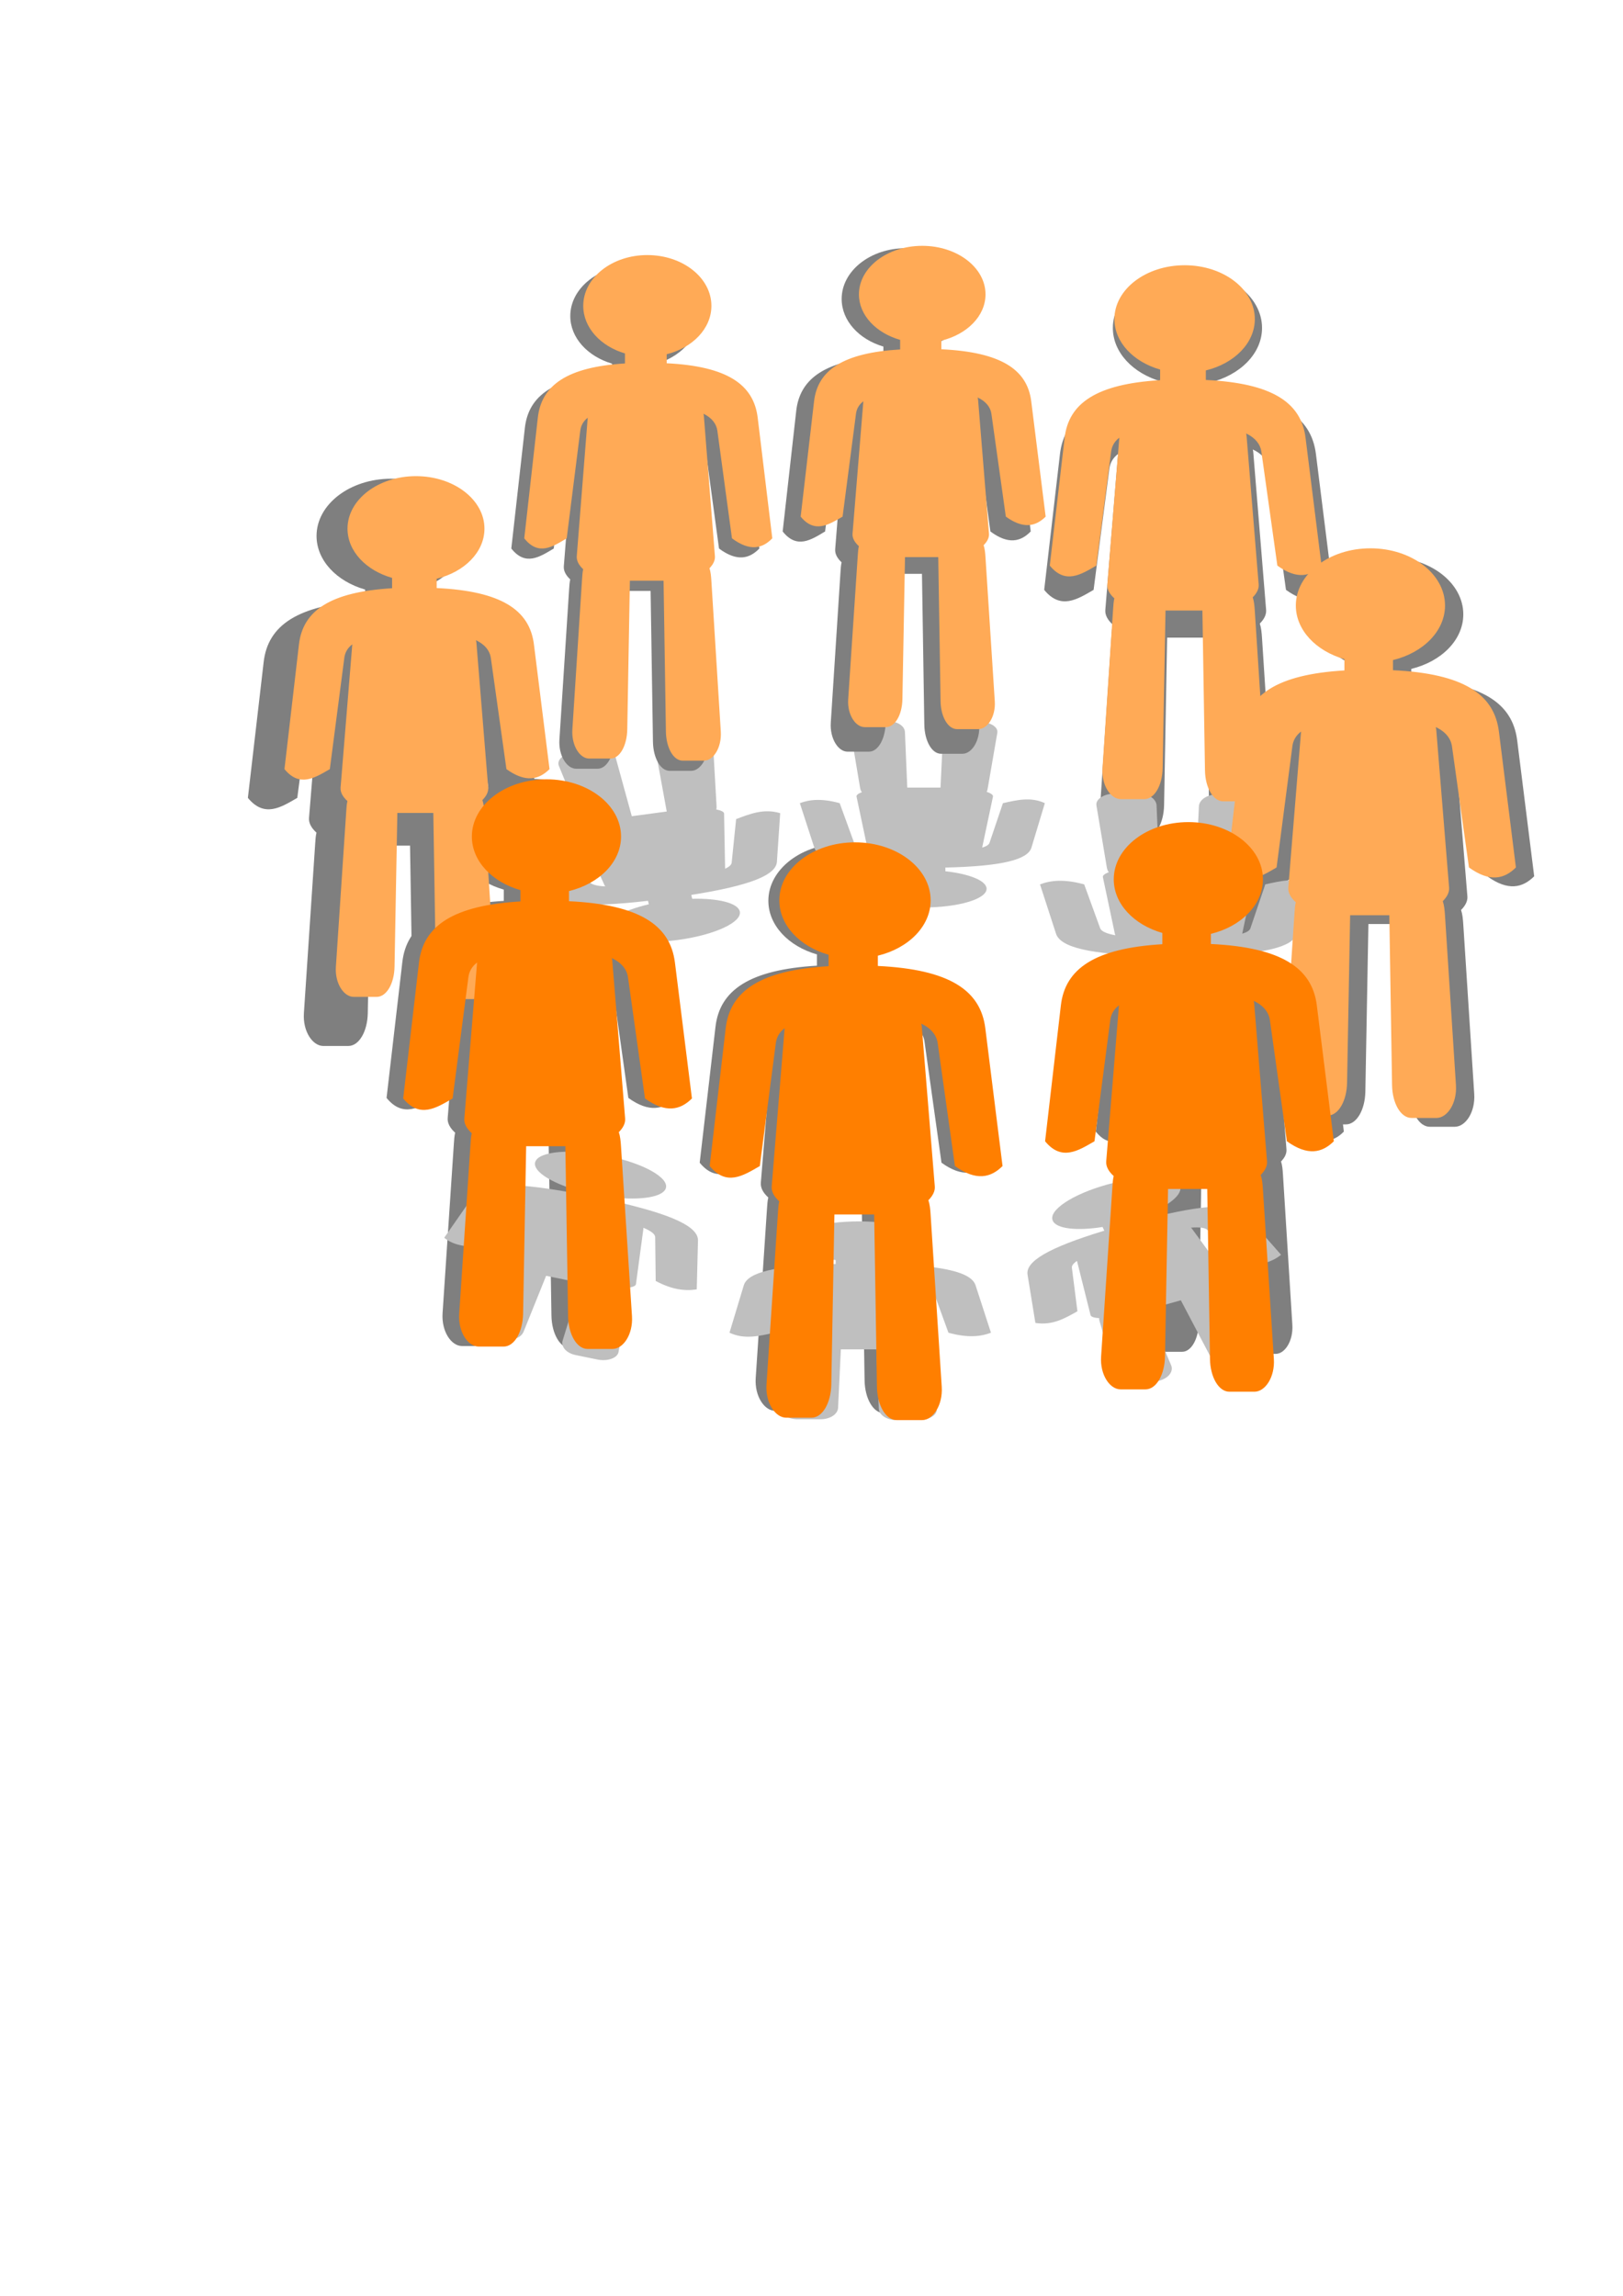 <?xml version="1.0"?><svg width="744.094" height="1052.362" xmlns="http://www.w3.org/2000/svg" xmlns:xlink="http://www.w3.org/1999/xlink">
 <title>population</title>
 <defs>
  <linearGradient id="linearGradient3877">
   <stop offset="0" id="stop3879" stop-color="#19aeff"/>
   <stop offset="1" id="stop3881" stop-color="#005c94"/>
  </linearGradient>
  <linearGradient id="linearGradient3865">
   <stop offset="0" id="stop3867" stop-color="#dc0000"/>
   <stop offset="1" id="stop3869" stop-color="#ff4141"/>
  </linearGradient>
  <linearGradient id="linearGradient3855">
   <stop offset="0" id="stop3857" stop-color="#cccccc"/>
   <stop offset="1" id="stop3859" stop-color="#999999"/>
  </linearGradient>
  <linearGradient id="linearGradient3847">
   <stop offset="0" id="stop3849" stop-color="#005c94"/>
   <stop offset="1" id="stop3851" stop-color="#0084c8"/>
  </linearGradient>
  <linearGradient id="linearGradient3839">
   <stop offset="0" id="stop3841" stop-color="#0084c8"/>
   <stop offset="1" id="stop3843" stop-color="#0084c8"/>
  </linearGradient>
  <linearGradient id="linearGradient3831">
   <stop offset="0" id="stop3833" stop-color="#b50000"/>
   <stop offset="1" id="stop3835" stop-color="#ff6600"/>
  </linearGradient>
  <linearGradient id="linearGradient3819">
   <stop offset="0" id="stop3821" stop-color="#ff6600"/>
   <stop offset="1" id="stop3823" stop-opacity="0" stop-color="#ff6600"/>
  </linearGradient>
  <linearGradient xlink:href="#linearGradient3819" id="linearGradient3825" x1="-245.714" y1="646.648" x2="-382.857" y2="646.648" gradientUnits="userSpaceOnUse" gradientTransform="translate(-22.857,-5.714)"/>
  <linearGradient xlink:href="#linearGradient3831" id="linearGradient3837" x1="-222.857" y1="463.791" x2="-377.143" y2="452.362" gradientUnits="userSpaceOnUse"/>
  <linearGradient xlink:href="#linearGradient3839" id="linearGradient3845" x1="-34.286" y1="166.648" x2="142.857" y2="189.505" gradientUnits="userSpaceOnUse"/>
  <linearGradient xlink:href="#linearGradient3847" id="linearGradient3853" x1="491.429" y1="80.934" x2="337.143" y2="69.505" gradientUnits="userSpaceOnUse"/>
  <linearGradient xlink:href="#linearGradient3855" id="linearGradient3861" x1="777.143" y1="75.219" x2="931.429" y2="35.219" gradientUnits="userSpaceOnUse"/>
  <linearGradient xlink:href="#linearGradient3865" id="linearGradient3871" x1="22.857" y1="783.791" x2="222.857" y2="789.505" gradientUnits="userSpaceOnUse" gradientTransform="translate(-5.714,17.143)"/>
  <linearGradient xlink:href="#linearGradient3877" id="linearGradient3883" x1="-765.714" y1="869.505" x2="1434.286" y2="772.362" gradientUnits="userSpaceOnUse"/>
  <filter id="svg_4_blur" x="-50%" y="-50%" width="200%" height="200%">
   <feGaussianBlur stdDeviation="8.8"/>
  </filter>
  <filter id="svg_3_blur" x="-50%" y="-50%" width="200%" height="200%">
   <feGaussianBlur stdDeviation="10"/>
  </filter>
  <filter id="svg_2_blur" x="-50%" y="-50%" width="200%" height="200%">
   <feGaussianBlur stdDeviation="10"/>
  </filter>
  <filter id="svg_9_blur" x="-50%" y="-50%" width="200%" height="200%">
   <feGaussianBlur stdDeviation="10"/>
  </filter>
  <filter id="svg_13_blur" x="-50%" y="-50%" width="200%" height="200%">
   <feGaussianBlur stdDeviation="10"/>
  </filter>
 </defs>
 <g>
  <title>Layer 1</title>
  <g externalResourcesRequired="false" id="layer1">
   <path d="m242.907,356.979c-18.887,0 -34.203,11.74 -34.203,26.223c0,11.265 9.265,20.868 22.269,24.58l0,5.17c-31.009,1.845 -44.565,11.265 -46.512,28.022l-7.237,62.297c7.55,9.219 15.101,4.387 22.652,0l7.237,-55.557c0.326,-2.5 1.473,-4.837 3.984,-6.747l-5.846,71.501c-0.203,2.48 1.254,4.796 3.422,6.749c-0.376,1.54 -0.471,3.231 -0.589,5.002l-5.181,77.753c-0.554,8.312 3.973,15.027 8.913,15.027l11.465,0c4.94,0 8.761,-6.704 8.913,-15.027l1.404,-76.815l17.968,0c0,0.003 -0,0.006 0,0.008l1.255,77.893c0.134,8.323 3.973,15.027 8.913,15.027l11.465,0c4.94,0 9.45,-6.715 8.913,-15.027l-5.032,-77.893c-0.152,-2.348 -0.364,-4.548 -1.003,-6.451c1.84,-1.843 3.08,-3.976 2.895,-6.246l-5.846,-71.781c-0.049,-0.605 -0.091,-1.2 -0.261,-1.778c4.557,2.158 6.931,5.32 7.42,8.805l7.794,55.557c9.558,6.879 16.19,5.317 21.521,0l-7.794,-62.297c-2.141,-17.109 -16.193,-26.57 -48.565,-28.123l0,-4.647c13.835,-3.36 23.861,-13.283 23.861,-25.004c0,-14.483 -15.307,-26.223 -34.195,-26.223l0,0z" stroke-dashoffset="0" stroke-miterlimit="4" stroke-linecap="round" stroke-width="0" stroke="#16150e" fill="#7f7f7f" filter="url(#svg_13_blur)" id="svg_16"/>
   <path d="m179.329,219.436c-18.887,0 -34.203,11.74 -34.203,26.223c0,11.265 9.265,20.868 22.269,24.58l0,5.17c-31.008,1.845 -44.565,11.265 -46.512,28.022l-7.237,62.297c7.55,9.219 15.101,4.387 22.652,0l7.237,-55.557c0.326,-2.5 1.473,-4.836 3.984,-6.747l-5.846,71.501c-0.203,2.48 1.254,4.796 3.422,6.749c-0.376,1.54 -0.471,3.231 -0.589,5.002l-5.181,77.753c-0.554,8.312 3.973,15.027 8.913,15.027l11.465,0c4.94,0 8.761,-6.704 8.913,-15.027l1.404,-76.815l17.968,0c0,0.003 -0,0.006 0,0.008l1.255,77.893c0.134,8.324 3.973,15.027 8.913,15.027l11.465,0c4.94,0 9.45,-6.715 8.913,-15.027l-5.032,-77.893c-0.152,-2.348 -0.364,-4.548 -1.003,-6.451c1.84,-1.843 3.08,-3.976 2.895,-6.246l-5.846,-71.781c-0.049,-0.605 -0.091,-1.2 -0.261,-1.778c4.557,2.158 6.931,5.32 7.42,8.805l7.794,55.557c9.558,6.879 16.19,5.317 21.521,0l-7.794,-62.297c-2.141,-17.109 -16.193,-26.57 -48.565,-28.123l0,-4.647c13.835,-3.36 23.861,-13.283 23.861,-25.004c0,-14.483 -15.307,-26.223 -34.195,-26.223l0,0z" stroke-dashoffset="0" stroke-miterlimit="4" stroke-linecap="round" stroke-width="0" stroke="#16150e" fill="#7f7f7f" filter="url(#svg_13_blur)" id="svg_17"/>
   <path d="m386.472,386.676c-18.887,0 -34.203,11.74 -34.203,26.223c0,11.265 9.265,20.868 22.269,24.581l0,5.17c-31.008,1.845 -44.565,11.265 -46.512,28.022l-7.237,62.297c7.551,9.219 15.101,4.387 22.652,0l7.237,-55.557c0.326,-2.5 1.473,-4.837 3.984,-6.747l-5.846,71.501c-0.203,2.48 1.254,4.796 3.422,6.749c-0.376,1.54 -0.471,3.231 -0.589,5.002l-5.181,77.753c-0.554,8.312 3.973,15.027 8.913,15.027l11.465,0c4.94,0 8.761,-6.704 8.913,-15.027l1.405,-76.815l17.968,0c0,0.003 -0,0.006 0,0.008l1.255,77.893c0.134,8.324 3.973,15.027 8.913,15.027l11.465,0c4.94,0 9.45,-6.715 8.913,-15.027l-5.032,-77.893c-0.152,-2.348 -0.364,-4.548 -1.003,-6.451c1.84,-1.843 3.08,-3.976 2.895,-6.247l-5.846,-71.781c-0.049,-0.605 -0.091,-1.2 -0.261,-1.778c4.557,2.158 6.931,5.32 7.42,8.805l7.794,55.557c9.558,6.878 16.19,5.317 21.521,0l-7.794,-62.297c-2.141,-17.109 -16.193,-26.57 -48.565,-28.123l0,-4.646c13.835,-3.36 23.861,-13.283 23.861,-25.004c0,-14.483 -15.307,-26.223 -34.195,-26.223l0,0z" stroke-dashoffset="0" stroke-miterlimit="4" stroke-linecap="round" stroke-width="0" stroke="#16150e" fill="#7f7f7f" filter="url(#svg_13_blur)" id="svg_15"/>
   <path d="m558.82,388.851c-16.225,0 -29.382,10.42 -29.382,23.274c0,9.998 7.959,18.521 19.13,21.817l0,4.589c-26.638,1.638 -38.283,9.999 -39.956,24.872l-6.217,55.293c6.486,8.183 12.972,3.894 19.458,0l6.217,-49.31c0.28,-2.219 1.266,-4.293 3.422,-5.989l-5.022,63.462c-0.174,2.201 1.078,4.257 2.94,5.99c-0.323,1.367 -0.405,2.868 -0.506,4.44l-4.451,69.01c-0.476,7.377 3.413,13.338 7.657,13.338l9.849,0c4.244,0 7.526,-5.95 7.657,-13.338l1.207,-68.178l15.435,0c0,0.003 0,0.005 0,0.008l1.078,69.135c0.115,7.388 3.413,13.338 7.657,13.338l9.849,0c4.244,0 8.118,-5.96 7.657,-13.338l-4.323,-69.134c-0.13,-2.084 -0.313,-4.037 -0.861,-5.726c1.581,-1.636 2.645,-3.529 2.487,-5.544l-5.022,-63.71c-0.042,-0.537 -0.078,-1.065 -0.224,-1.578c3.915,1.916 5.954,4.722 6.374,7.815l6.695,49.31c8.211,6.105 13.908,4.719 18.487,0l-6.695,-55.293c-1.839,-15.186 -13.91,-23.583 -41.72,-24.961l0,-4.124c11.885,-2.982 20.497,-11.789 20.497,-22.192c0,-12.854 -13.15,-23.274 -29.375,-23.274l0,-0.001z" stroke-dashoffset="0" stroke-miterlimit="4" stroke-linecap="round" stroke-width="0" stroke="#16150e" fill="#7f7f7f" filter="url(#svg_9_blur)" id="svg_11"/>
   <path d="m636.684,255.384c-18.887,0 -34.203,11.74 -34.203,26.223c0,11.265 9.265,20.868 22.269,24.581l0,5.17c-31.008,1.845 -44.565,11.265 -46.512,28.022l-7.237,62.297c7.551,9.219 15.101,4.387 22.652,0l7.237,-55.557c0.326,-2.5 1.473,-4.837 3.984,-6.747l-5.846,71.501c-0.203,2.48 1.254,4.796 3.422,6.749c-0.376,1.54 -0.471,3.231 -0.589,5.002l-5.181,77.753c-0.554,8.312 3.973,15.027 8.913,15.027l11.465,0c4.94,0 8.761,-6.704 8.913,-15.027l1.404,-76.815l17.968,0c0,0.003 -0,0.005 0,0.008l1.255,77.893c0.134,8.324 3.973,15.027 8.913,15.027l11.465,0c4.94,0 9.45,-6.715 8.913,-15.027l-5.032,-77.893c-0.152,-2.348 -0.364,-4.548 -1.003,-6.451c1.84,-1.843 3.08,-3.976 2.895,-6.247l-5.846,-71.781c-0.049,-0.605 -0.091,-1.2 -0.261,-1.778c4.557,2.158 6.931,5.32 7.42,8.805l7.794,55.557c9.558,6.879 16.19,5.317 21.521,0l-7.794,-62.297c-2.141,-17.109 -16.193,-26.57 -48.565,-28.123l0,-4.647c13.835,-3.36 23.861,-13.283 23.861,-25.004c0,-14.483 -15.307,-26.223 -34.195,-26.223l0,0z" stroke-dashoffset="0" stroke-miterlimit="4" stroke-linecap="round" stroke-width="0" stroke="#16150e" fill="#7f7f7f" id="svg_13" filter="url(#svg_13_blur)"/>
   <path d="m544.411,124.095c-18.887,0 -34.204,11.74 -34.204,26.223c0,11.265 9.265,20.868 22.269,24.581l0,5.17c-31.009,1.845 -44.565,11.265 -46.512,28.022l-7.237,62.297c7.55,9.219 15.101,4.387 22.652,0l7.237,-55.557c0.326,-2.5 1.473,-4.837 3.984,-6.747l-5.846,71.501c-0.203,2.48 1.254,4.796 3.422,6.749c-0.376,1.54 -0.471,3.231 -0.589,5.002l-5.181,77.753c-0.554,8.312 3.973,15.027 8.913,15.027l11.465,0c4.94,0 8.761,-6.704 8.913,-15.027l1.404,-76.815l17.968,0c0,0.003 -0,0.005 0,0.008l1.255,77.893c0.134,8.324 3.973,15.027 8.913,15.027l11.465,0c4.94,0 9.45,-6.715 8.913,-15.027l-5.032,-77.893c-0.152,-2.348 -0.364,-4.548 -1.003,-6.451c1.84,-1.843 3.08,-3.976 2.895,-6.247l-5.846,-71.781c-0.049,-0.605 -0.091,-1.2 -0.261,-1.778c4.557,2.158 6.931,5.32 7.42,8.805l7.794,55.557c9.558,6.879 16.19,5.317 21.521,0l-7.794,-62.297c-2.141,-17.109 -16.193,-26.57 -48.565,-28.123l0,-4.647c13.835,-3.36 23.861,-13.283 23.861,-25.004c0,-14.483 -15.307,-26.223 -34.195,-26.223l0,0l0,-0z" stroke-dashoffset="0" stroke-miterlimit="4" stroke-linecap="round" stroke-width="0" stroke="#16150e" fill="#7f7f7f" filter="url(#svg_13_blur)" id="svg_14"/>
   <path d="m190.718,218.258c-17.339,0 -31.399,10.777 -31.399,24.072c0,10.341 8.506,19.156 20.443,22.565l0,4.746c-28.466,1.694 -40.911,10.341 -42.698,25.724l-6.644,57.189c6.931,8.463 13.863,4.027 20.794,0l6.644,-51.001c0.299,-2.295 1.352,-4.44 3.657,-6.194l-5.366,65.638c-0.186,2.277 1.152,4.403 3.141,6.196c-0.345,1.414 -0.433,2.966 -0.541,4.592l-4.757,71.377c-0.508,7.631 3.647,13.795 8.182,13.795l10.525,0c4.535,0 8.043,-6.154 8.182,-13.795l1.289,-70.516l16.494,0c0,0.003 -0,0.005 0,0.008l1.152,71.506c0.123,7.641 3.647,13.795 8.182,13.795l10.525,0c4.535,0 8.675,-6.165 8.182,-13.795l-4.619,-71.506c-0.139,-2.155 -0.334,-4.175 -0.921,-5.922c1.689,-1.692 2.827,-3.65 2.657,-5.734l-5.366,-65.895c-0.045,-0.556 -0.083,-1.101 -0.24,-1.632c4.183,1.981 6.363,4.884 6.812,8.083l7.155,51.001c8.774,6.314 14.862,4.881 19.756,0l-7.155,-57.189c-1.965,-15.706 -14.865,-24.392 -44.583,-25.817l0,-4.265c12.701,-3.084 21.904,-12.194 21.904,-22.953c0,-13.295 -14.052,-24.072 -31.391,-24.072l0,-0z" id="path3779" stroke-dashoffset="0" stroke-miterlimit="4" stroke-linecap="round" stroke-width="0" stroke="#16150e" fill="#ffaa56"/>
   <path d="m539.58,458.426c17.776,0 32.191,-4.256 32.191,-9.506c0,-4.084 -8.72,-7.565 -20.959,-8.911l0,-1.874c29.184,-0.669 41.944,-4.084 43.776,-10.159l6.812,-22.584c-7.106,-3.342 -14.213,-1.59 -21.319,0l-6.812,20.141c-0.307,0.906 -1.387,1.753 -3.75,2.446l5.502,-25.921c0.191,-0.899 -1.181,-1.739 -3.221,-2.447c0.354,-0.558 0.444,-1.171 0.555,-1.813l4.877,-28.188c0.521,-3.013 -3.74,-5.448 -8.389,-5.448l-10.791,0c-4.649,0 -8.246,2.43 -8.389,5.448l-1.322,27.848l-16.911,0c0,-0.001 0,-0.002 0,-0.003l-1.181,-28.238c-0.126,-3.018 -3.74,-5.448 -8.389,-5.448l-10.791,0c-4.65,0 -8.894,2.434 -8.389,5.448l4.736,28.238c0.143,0.851 0.343,1.649 0.944,2.339c-1.732,0.668 -2.898,1.441 -2.724,2.265l5.502,26.023c0.047,0.219 0.085,0.435 0.246,0.645c-4.289,-0.782 -6.523,-1.929 -6.983,-3.192l-7.335,-20.141c-8.995,-2.494 -15.237,-1.927 -20.255,0l7.336,22.584c2.015,6.203 15.24,9.632 45.708,10.195l0,1.684c-13.021,1.218 -22.457,4.815 -22.457,9.064c0,5.25 14.407,9.506 32.183,9.506l0,0z" stroke-dashoffset="0" stroke-miterlimit="4" stroke-linecap="round" stroke-width="0" stroke="#16150e" fill="#bfbfbf" id="svg_2" filter="url(#svg_2_blur)"/>
   <path d="m543.114,121.584c-17.776,0 -32.191,11.049 -32.191,24.68c0,10.602 8.72,19.64 20.959,23.134l0,4.866c-29.184,1.737 -41.944,10.602 -43.776,26.374l-6.811,58.633c7.106,8.677 14.212,4.129 21.319,0l6.812,-52.289c0.307,-2.353 1.387,-4.552 3.75,-6.35l-5.502,67.295c-0.191,2.334 1.181,4.514 3.221,6.352c-0.354,1.449 -0.444,3.041 -0.555,4.708l-4.877,73.179c-0.521,7.823 3.74,14.143 8.389,14.143l10.791,0c4.649,0 8.246,-6.309 8.389,-14.143l1.322,-72.297l16.911,0c0,0.004 -0,0.006 0,0.008l1.181,73.311c0.126,7.834 3.74,14.144 8.389,14.144l10.791,0c4.649,0 8.894,-6.32 8.389,-14.144l-4.736,-73.311c-0.143,-2.21 -0.343,-4.281 -0.944,-6.072c1.732,-1.734 2.898,-3.742 2.724,-5.879l-5.502,-67.558c-0.046,-0.57 -0.085,-1.129 -0.246,-1.674c4.289,2.031 6.523,5.007 6.984,8.287l7.336,52.289c8.995,6.474 15.237,5.004 20.255,0l-7.336,-58.633c-2.015,-16.103 -15.24,-25.007 -45.708,-26.468l0,-4.373c13.021,-3.162 22.457,-12.502 22.457,-23.533c0,-13.631 -14.407,-24.68 -32.183,-24.68l0,-0z" id="path3789" stroke-dashoffset="0" stroke-miterlimit="4" stroke-linecap="round" stroke-width="0" stroke="#16150e" fill="#ffaa56"/>
   <path d="m628.302,251.341c-18.887,0 -34.203,11.74 -34.203,26.223c0,11.265 9.265,20.868 22.269,24.581l0,5.17c-31.009,1.845 -44.565,11.265 -46.512,28.022l-7.237,62.297c7.55,9.219 15.101,4.387 22.651,0l7.237,-55.557c0.326,-2.5 1.473,-4.837 3.984,-6.747l-5.846,71.501c-0.203,2.48 1.254,4.796 3.422,6.749c-0.376,1.54 -0.471,3.231 -0.589,5.002l-5.181,77.753c-0.554,8.312 3.973,15.027 8.913,15.027l11.465,0c4.94,0 8.761,-6.704 8.913,-15.027l1.404,-76.815l17.968,0c0,0.003 -0,0.005 0,0.008l1.255,77.893c0.134,8.324 3.973,15.027 8.913,15.027l11.465,0c4.94,0 9.45,-6.715 8.913,-15.027l-5.032,-77.893c-0.152,-2.348 -0.364,-4.548 -1.003,-6.451c1.84,-1.843 3.08,-3.976 2.895,-6.247l-5.846,-71.781c-0.049,-0.605 -0.091,-1.2 -0.261,-1.778c4.557,2.158 6.931,5.32 7.42,8.805l7.794,55.557c9.558,6.879 16.19,5.317 21.521,0l-7.794,-62.297c-2.141,-17.109 -16.193,-26.57 -48.565,-28.123l0,-4.646c13.835,-3.36 23.861,-13.283 23.861,-25.004c0,-14.483 -15.307,-26.223 -34.195,-26.223l0,0z" id="path3873" stroke-dashoffset="0" stroke-miterlimit="4" stroke-linecap="round" stroke-width="0" stroke="#16150e" fill="#ffaa56"/>
   <path d="m423.298,415.971c16.026,0 29.021,-3.837 29.021,-8.57c0,-3.681 -7.861,-6.82 -18.894,-8.033l0,-1.69c26.31,-0.603 37.813,-3.682 39.464,-9.158l6.141,-20.36c-6.406,-3.013 -12.813,-1.434 -19.219,0l-6.141,18.157c-0.276,0.817 -1.25,1.581 -3.38,2.205l4.96,-23.368c0.172,-0.811 -1.064,-1.567 -2.904,-2.206c0.319,-0.503 0.4,-1.056 0.5,-1.635l4.396,-25.411c0.47,-2.717 -3.371,-4.911 -7.563,-4.911l-9.728,0c-4.192,0 -7.434,2.191 -7.563,4.911l-1.192,25.105l-15.245,0c0,-0.001 0,-0.002 0,-0.002l-1.065,-25.457c-0.114,-2.72 -3.371,-4.911 -7.563,-4.911l-9.728,0c-4.191,0 -8.018,2.195 -7.563,4.911l4.27,25.457c0.129,0.767 0.309,1.486 0.851,2.108c-1.561,0.602 -2.613,1.299 -2.456,2.042l4.96,23.46c0.042,0.198 0.077,0.392 0.221,0.581c-3.866,-0.705 -5.881,-1.739 -6.296,-2.878l-6.613,-18.157c-8.109,-2.248 -13.737,-1.738 -18.26,0l6.613,20.36c1.816,5.592 13.739,8.684 41.206,9.191l0,1.519c-11.739,1.098 -20.245,4.341 -20.245,8.172c0,4.733 12.988,8.57 29.013,8.57l0,-0z" stroke-dashoffset="0" stroke-miterlimit="4" stroke-linecap="round" stroke-width="0" stroke="#16150e" fill="#bfbfbf" id="svg_3" filter="url(#svg_3_blur)"/>
   <path d="m310.744,430.872c16.843,-2.263 29.568,-8.131 28.417,-13.106c-0.895,-3.869 -9.921,-6.058 -21.812,-5.775l-0.411,-1.776c27.506,-4.35 38.846,-9.21 39.251,-15.199l1.503,-22.266c-7.466,-2.262 -13.815,0.303 -20.2,2.714l-2.039,19.951c-0.092,0.898 -0.93,1.838 -3.017,2.795l-0.47,-25.261c-0.016,-0.876 -1.5,-1.497 -3.588,-1.908c0.213,-0.574 0.164,-1.166 0.128,-1.789l-1.559,-27.329c-0.167,-2.921 -4.738,-4.686 -9.143,-4.094l-10.224,1.374c-4.405,0.592 -7.28,3.353 -6.754,6.23l4.852,26.554l-16.023,2.153c-0,-0.001 -0,-0.002 -0.001,-0.003l-7.31,-26.605c-0.781,-2.843 -4.738,-4.686 -9.143,-4.094l-10.224,1.374c-4.405,0.592 -7.894,3.439 -6.754,6.23l10.678,26.153c0.322,0.788 0.686,1.519 1.407,2.096c-1.495,0.854 -2.43,1.735 -2.085,2.493l10.918,23.956c0.092,0.202 0.176,0.401 0.374,0.58c-4.235,-0.195 -6.604,-0.997 -7.317,-2.135l-11.366,-18.15c-9.07,-1.217 -14.86,0.114 -19.191,2.579l11.901,20.465c3.269,5.62 16.552,7.186 45.544,3.84l0.369,1.596c-12.071,2.812 -20.222,7.422 -19.291,11.448c1.151,4.975 15.735,7.173 32.578,4.91l0,0z" stroke-dashoffset="0" stroke-miterlimit="4" stroke-linecap="round" stroke-width="0" stroke="#16150e" fill="#bfbfbf" id="svg_4" filter="url(#svg_4_blur)"/>
   <path d="m278.438,529.818c-16.52,-3.373 -31.307,-2.154 -33.023,2.726c-1.334,3.795 5.632,8.685 16.566,12.259l-0.612,1.742c-27.341,-4.917 -40.314,-4.164 -44.002,1.134l-13.71,19.696c5.512,4.455 12.689,4.175 19.812,4.046l12.911,-17.425c0.581,-0.784 1.862,-1.366 4.284,-1.562l-13.583,23.045c-0.471,0.799 0.529,1.84 2.194,2.885c-0.512,0.452 -0.795,1.004 -1.108,1.58l-13.742,25.27c-1.469,2.701 1.695,5.773 6.016,6.655l10.028,2.048c4.321,0.882 8.457,-0.694 9.576,-3.471l10.328,-25.629l15.716,3.209c-0,0.001 -0.001,0.002 -0.001,0.003l-8.129,26.467c-0.869,2.828 1.695,5.773 6.016,6.655l10.028,2.048c4.321,0.882 9.061,-0.574 9.576,-3.471l4.826,-27.141c0.145,-0.818 0.22,-1.597 -0.113,-2.353c1.828,-0.292 3.165,-0.79 3.272,-1.588l3.39,-25.228c0.029,-0.213 0.063,-0.42 -0.018,-0.646c3.73,1.541 5.432,3.03 5.447,4.292l0.236,20.11c7.545,4.025 13.531,4.683 18.823,3.844l0.562,-22.381c0.154,-6.147 -11.016,-11.844 -39.147,-18.149l0.55,-1.565c12.499,1.339 22.444,-0.213 23.832,-4.162c1.716,-4.879 -10.283,-11.569 -26.803,-14.942l0,-0z" stroke-dashoffset="0" stroke-miterlimit="4" stroke-linecap="round" stroke-width="0" stroke="#16150e" fill="#bfbfbf" filter="url(#svg_4_blur)" id="svg_6"/>
   <path id="path3787" d="m250.538,357.225c-18.887,0 -34.204,11.74 -34.204,26.223c0,11.265 9.265,20.868 22.269,24.58l0,5.17c-31.009,1.845 -44.565,11.265 -46.512,28.022l-7.237,62.297c7.55,9.219 15.101,4.387 22.652,0l7.237,-55.557c0.326,-2.5 1.473,-4.837 3.984,-6.747l-5.846,71.501c-0.203,2.48 1.254,4.796 3.422,6.749c-0.376,1.54 -0.471,3.231 -0.589,5.002l-5.181,77.753c-0.554,8.312 3.973,15.027 8.913,15.027l11.465,0c4.94,0 8.761,-6.704 8.913,-15.027l1.404,-76.815l17.968,0c0,0.003 -0,0.005 0,0.008l1.255,77.893c0.134,8.324 3.973,15.027 8.913,15.027l11.465,0c4.94,0 9.45,-6.715 8.913,-15.027l-5.032,-77.893c-0.152,-2.348 -0.364,-4.548 -1.003,-6.451c1.84,-1.843 3.08,-3.976 2.895,-6.247l-5.846,-71.781c-0.049,-0.605 -0.091,-1.2 -0.261,-1.778c4.557,2.158 6.931,5.32 7.42,8.805l7.794,55.557c9.558,6.879 16.19,5.317 21.521,0l-7.794,-62.297c-2.141,-17.109 -16.193,-26.57 -48.565,-28.123l0,-4.646c13.835,-3.36 23.861,-13.283 23.861,-25.004c0,-14.483 -15.307,-26.223 -34.195,-26.223l-0,0z" stroke-dashoffset="0" stroke-miterlimit="4" stroke-linecap="round" stroke-width="0" stroke="#16150e" fill="#ff7f00"/>
   <path d="m393.932,559.866c-17.103,0 -30.972,4.095 -30.972,9.146c0,3.929 8.39,7.279 20.165,8.574l0,1.803c-28.079,0.644 -40.355,3.929 -42.118,9.774l-6.554,21.729c6.837,3.216 13.674,1.53 20.511,0l6.554,-19.378c0.295,-0.872 1.334,-1.687 3.608,-2.354l-5.293,24.939c-0.184,0.865 1.136,1.673 3.099,2.354c-0.341,0.537 -0.427,1.127 -0.534,1.745l-4.692,27.12c-0.502,2.899 3.598,5.241 8.071,5.241l10.382,0c4.473,0 7.933,-2.338 8.071,-5.241l1.272,-26.793l16.27,0c0,0.001 0,0.002 0,0.003l1.137,27.169c0.121,2.903 3.598,5.241 8.071,5.241l10.382,0c4.473,0 8.557,-2.342 8.071,-5.241l-4.557,-27.168c-0.137,-0.819 -0.33,-1.586 -0.908,-2.25c1.666,-0.643 2.789,-1.387 2.621,-2.179l-5.293,-25.037c-0.045,-0.211 -0.082,-0.419 -0.236,-0.62c4.126,0.753 6.276,1.856 6.719,3.071l7.058,19.378c8.655,2.399 14.66,1.854 19.487,0l-7.058,-21.729c-1.938,-5.968 -14.663,-9.268 -43.977,-9.809l0,-1.621c12.528,-1.172 21.606,-4.633 21.606,-8.721c0,-5.052 -13.861,-9.146 -30.964,-9.146l0,-0z" stroke-dashoffset="0" stroke-miterlimit="4" stroke-linecap="round" stroke-width="0" stroke="#16150e" fill="#bfbfbf" filter="url(#svg_4_blur)" id="svg_7"/>
   <path d="m391.994,386.116c-19.157,0 -34.691,11.907 -34.691,26.597c0,11.425 9.398,21.165 22.586,24.931l0,5.244c-31.451,1.872 -45.201,11.426 -47.176,28.422l-7.341,63.186c7.658,9.351 15.316,4.45 22.975,0l7.341,-56.349c0.33,-2.536 1.494,-4.906 4.041,-6.844l-5.929,72.521c-0.206,2.516 1.272,4.864 3.471,6.846c-0.382,1.562 -0.478,3.277 -0.598,5.074l-5.255,78.862c-0.562,8.43 4.03,15.242 9.04,15.242l11.629,0c5.01,0 8.886,-6.8 9.04,-15.242l1.425,-77.911l18.224,0c0,0.004 -0,0.005 0,0.008l1.273,79.004c0.136,8.442 4.03,15.242 9.04,15.242l11.629,0c5.01,0 9.585,-6.811 9.04,-15.242l-5.104,-79.004c-0.154,-2.381 -0.369,-4.613 -1.017,-6.543c1.866,-1.869 3.124,-4.033 2.936,-6.336l-5.929,-72.805c-0.05,-0.614 -0.092,-1.217 -0.265,-1.804c4.622,2.189 7.03,5.396 7.526,8.931l7.905,56.349c9.694,6.977 16.421,5.393 21.828,0l-7.905,-63.186c-2.171,-17.353 -16.424,-26.949 -49.258,-28.524l0,-4.713c14.033,-3.407 24.201,-13.473 24.201,-25.36c0,-14.689 -15.526,-26.596 -34.682,-26.596l0,0z" id="path2985" stroke-dashoffset="0" stroke-miterlimit="4" stroke-linecap="round" stroke-width="0" stroke="#16150e" fill="#ff7f00"/>
   <path d="m507.686,542.958c-16.071,4.458 -27.266,11.921 -24.999,16.668c1.763,3.692 11.151,4.653 22.796,2.8l0.809,1.695c-26.097,7.924 -36.158,14.211 -35.191,20.163l3.593,22.127c7.868,1.24 13.536,-2.126 19.274,-5.346l-2.538,-19.918c-0.114,-0.896 0.497,-1.933 2.334,-3.152l6.219,24.815c0.216,0.861 1.818,1.276 3.968,1.405c-0.079,0.594 0.105,1.17 0.282,1.779l7.762,26.707c0.83,2.855 5.733,3.988 9.937,2.822l9.756,-2.706c4.203,-1.166 6.406,-4.265 5.232,-7.029l-10.829,-25.508l15.289,-4.241c0.001,0.001 0.001,0.002 0.001,0.003l13.261,25.234c1.417,2.697 5.733,3.988 9.937,2.822l9.756,-2.706c4.203,-1.166 6.99,-4.431 5.232,-7.029l-16.475,-24.342c-0.497,-0.734 -1.022,-1.405 -1.863,-1.878c1.277,-1.038 1.998,-2.03 1.485,-2.731l-16.21,-22.147c-0.137,-0.187 -0.265,-0.372 -0.5,-0.521c4.216,-0.368 6.731,0.108 7.692,1.135l15.329,16.37c9.21,-0.001 14.608,-2.079 18.312,-5.079l-16.384,-18.579c-4.5,-5.103 -17.938,-4.887 -45.727,2.245l-0.727,-1.523c11.247,-4.367 18.224,-9.985 16.389,-13.827c-2.267,-4.747 -17.13,-4.982 -33.201,-0.524l-0,-0z" stroke-dashoffset="0" stroke-miterlimit="4" stroke-linecap="round" stroke-width="0" stroke="#16150e" fill="#bfbfbf" filter="url(#svg_4_blur)" id="svg_8"/>
   <path id="path3781" d="m544.822,376.84c-18.887,0 -34.203,11.74 -34.203,26.223c0,11.265 9.265,20.868 22.269,24.58l0,5.17c-31.009,1.845 -44.565,11.265 -46.512,28.022l-7.237,62.297c7.551,9.219 15.101,4.387 22.652,0l7.237,-55.557c0.326,-2.5 1.473,-4.837 3.984,-6.747l-5.846,71.501c-0.203,2.48 1.254,4.796 3.422,6.749c-0.376,1.54 -0.471,3.231 -0.589,5.002l-5.181,77.753c-0.554,8.312 3.973,15.027 8.913,15.027l11.465,0c4.94,0 8.761,-6.704 8.913,-15.027l1.404,-76.815l17.968,0c0,0.003 -0,0.005 0,0.008l1.255,77.893c0.134,8.324 3.973,15.027 8.913,15.027l11.465,0c4.94,0 9.45,-6.715 8.913,-15.027l-5.032,-77.893c-0.152,-2.348 -0.364,-4.548 -1.003,-6.451c1.84,-1.843 3.08,-3.976 2.895,-6.247l-5.846,-71.781c-0.049,-0.605 -0.09,-1.2 -0.261,-1.778c4.557,2.158 6.931,5.32 7.42,8.805l7.794,55.557c9.558,6.879 16.19,5.317 21.521,0l-7.794,-62.297c-2.141,-17.109 -16.193,-26.57 -48.565,-28.123l0,-4.646c13.835,-3.36 23.861,-13.283 23.861,-25.004c0,-14.483 -15.307,-26.223 -34.195,-26.223z" stroke-dashoffset="0" stroke-miterlimit="4" stroke-linecap="round" stroke-width="0" stroke="#16150e" fill="#ff7f00"/>
   <path d="m415.256,113.765c-16.225,0 -29.382,10.42 -29.382,23.274c0,9.998 7.959,18.521 19.13,21.817l0,4.589c-26.638,1.638 -38.283,9.999 -39.956,24.872l-6.217,55.293c6.486,8.183 12.972,3.894 19.458,0l6.217,-49.31c0.28,-2.219 1.266,-4.293 3.422,-5.989l-5.022,63.462c-0.174,2.201 1.078,4.257 2.94,5.99c-0.323,1.367 -0.405,2.868 -0.506,4.44l-4.451,69.01c-0.476,7.377 3.413,13.338 7.657,13.338l9.849,0c4.244,0 7.526,-5.95 7.657,-13.338l1.206,-68.178l15.435,0c0,0.003 0,0.005 0,0.008l1.078,69.135c0.115,7.388 3.413,13.338 7.657,13.338l9.849,0c4.244,0 8.118,-5.96 7.657,-13.338l-4.323,-69.134c-0.13,-2.084 -0.313,-4.037 -0.861,-5.726c1.581,-1.636 2.645,-3.529 2.487,-5.544l-5.022,-63.71c-0.042,-0.537 -0.078,-1.065 -0.224,-1.578c-0.146,-0.514 5.954,4.722 6.374,7.815l6.695,49.31c8.211,6.105 13.908,4.719 18.487,0l-6.695,-55.293c-1.839,-15.186 -13.91,-23.583 -41.72,-24.961l0,-4.124c11.885,-2.982 20.497,-11.79 20.497,-22.192c0,-12.854 -13.15,-23.274 -29.375,-23.274l0,-0.001z" stroke-dashoffset="0" stroke-miterlimit="4" stroke-linecap="round" stroke-width="0" stroke="#16150e" fill="#7f7f7f" filter="url(#svg_9_blur)" id="svg_10"/>
   <path id="path3785" d="m422.814,112.686c-16.026,0 -29.021,9.961 -29.021,22.249c0,9.558 7.861,17.706 18.894,20.856l0,4.387c-26.31,1.566 -37.813,9.558 -39.465,23.776l-6.141,52.858c6.406,7.822 12.813,3.722 19.219,0l6.141,-47.139c0.276,-2.121 1.25,-4.104 3.38,-5.725l-4.96,60.667c-0.172,2.104 1.064,4.069 2.904,5.727c-0.319,1.307 -0.4,2.741 -0.5,4.244l-4.396,65.971c-0.47,7.052 3.371,12.75 7.563,12.75l9.728,0c4.191,0 7.434,-5.688 7.563,-12.75l1.192,-65.176l15.245,0c0,0.003 -0,0.005 0,0.006l1.065,66.09c0.114,7.062 3.371,12.75 7.563,12.75l9.728,0c4.191,0 8.018,-5.697 7.563,-12.75l-4.27,-66.09c-0.129,-1.992 -0.309,-3.859 -0.851,-5.474c1.561,-1.564 2.613,-3.373 2.456,-5.3l-4.96,-60.904c-0.042,-0.514 -0.077,-1.018 -0.221,-1.509c3.866,1.831 5.881,4.514 6.296,7.471l6.613,47.139c8.109,5.836 13.737,4.511 18.26,0l-6.613,-52.858c-1.816,-14.517 -13.739,-22.544 -41.206,-23.861l0,-3.942c11.739,-2.85 20.245,-11.27 20.245,-21.215c0,-12.288 -12.988,-22.249 -29.013,-22.249l0,0z" stroke-dashoffset="0" stroke-miterlimit="4" stroke-linecap="round" stroke-width="0" stroke="#16150e" fill="#ffaa56"/>
   <path d="m290.842,121.59c-16.225,0 -29.382,10.42 -29.382,23.274c0,9.998 7.959,18.521 19.13,21.817l0,4.589c-26.638,1.638 -38.284,9.999 -39.956,24.872l-6.217,55.293c6.486,8.183 12.972,3.894 19.458,0l6.217,-49.31c0.28,-2.219 1.266,-4.293 3.422,-5.989l-5.022,63.462c-0.174,2.201 1.078,4.256 2.94,5.99c-0.323,1.367 -0.405,2.868 -0.506,4.44l-4.451,69.01c-0.476,7.377 3.413,13.338 7.657,13.338l9.849,0c4.244,0 7.526,-5.95 7.657,-13.338l1.207,-68.178l15.435,0c0,0.003 0,0.005 0,0.008l1.078,69.135c0.115,7.388 3.413,13.338 7.657,13.338l9.849,0c4.244,0 8.118,-5.96 7.657,-13.338l-4.323,-69.134c-0.13,-2.084 -0.313,-4.037 -0.861,-5.726c1.581,-1.636 2.645,-3.529 2.487,-5.544l-5.022,-63.71c-0.042,-0.537 -0.078,-1.065 -0.224,-1.578c3.915,1.916 5.954,4.722 6.374,7.815l6.695,49.31c8.211,6.105 13.908,4.719 18.487,0l-6.695,-55.293c-1.839,-15.186 -13.91,-23.583 -41.72,-24.961l0,-4.124c11.885,-2.982 20.497,-11.79 20.497,-22.192c0,-12.854 -13.15,-23.274 -29.375,-23.274l0,-0.001z" stroke-dashoffset="0" stroke-miterlimit="4" stroke-linecap="round" stroke-width="0" stroke="#16150e" fill="#7f7f7f" id="svg_9" filter="url(#svg_9_blur)"/>
   <path d="m296.781,116.917c-16.225,0 -29.382,10.42 -29.382,23.274c0,9.998 7.959,18.521 19.13,21.817l0,4.589c-26.638,1.638 -38.283,9.999 -39.956,24.872l-6.217,55.293c6.486,8.183 12.972,3.894 19.458,0l6.217,-49.31c0.28,-2.219 1.266,-4.293 3.422,-5.989l-5.022,63.462c-0.174,2.201 1.078,4.256 2.94,5.99c-0.323,1.367 -0.405,2.868 -0.506,4.44l-4.451,69.01c-0.476,7.377 3.413,13.338 7.657,13.338l9.849,0c4.244,0 7.526,-5.95 7.657,-13.338l1.207,-68.178l15.435,0c0,0.003 -0,0.005 0,0.008l1.078,69.135c0.115,7.388 3.413,13.338 7.657,13.338l9.849,0c4.244,0 8.118,-5.96 7.657,-13.338l-4.323,-69.134c-0.13,-2.084 -0.313,-4.037 -0.861,-5.726c1.581,-1.636 2.645,-3.529 2.487,-5.544l-5.022,-63.71c-0.042,-0.537 -0.078,-1.065 -0.224,-1.578c3.915,1.916 5.954,4.722 6.374,7.815l6.695,49.31c8.21,6.105 13.908,4.719 18.487,0l-6.695,-55.293c-1.839,-15.186 -13.91,-23.583 -41.72,-24.961l0,-4.124c11.885,-2.982 20.497,-11.79 20.497,-22.192c0,-12.854 -13.15,-23.274 -29.375,-23.274l0,-0.001z" id="path3783" stroke-dashoffset="0" stroke-miterlimit="4" stroke-linecap="round" stroke-width="0" stroke="#16150e" fill="#ffaa56"/>
  </g>
 </g>
</svg>